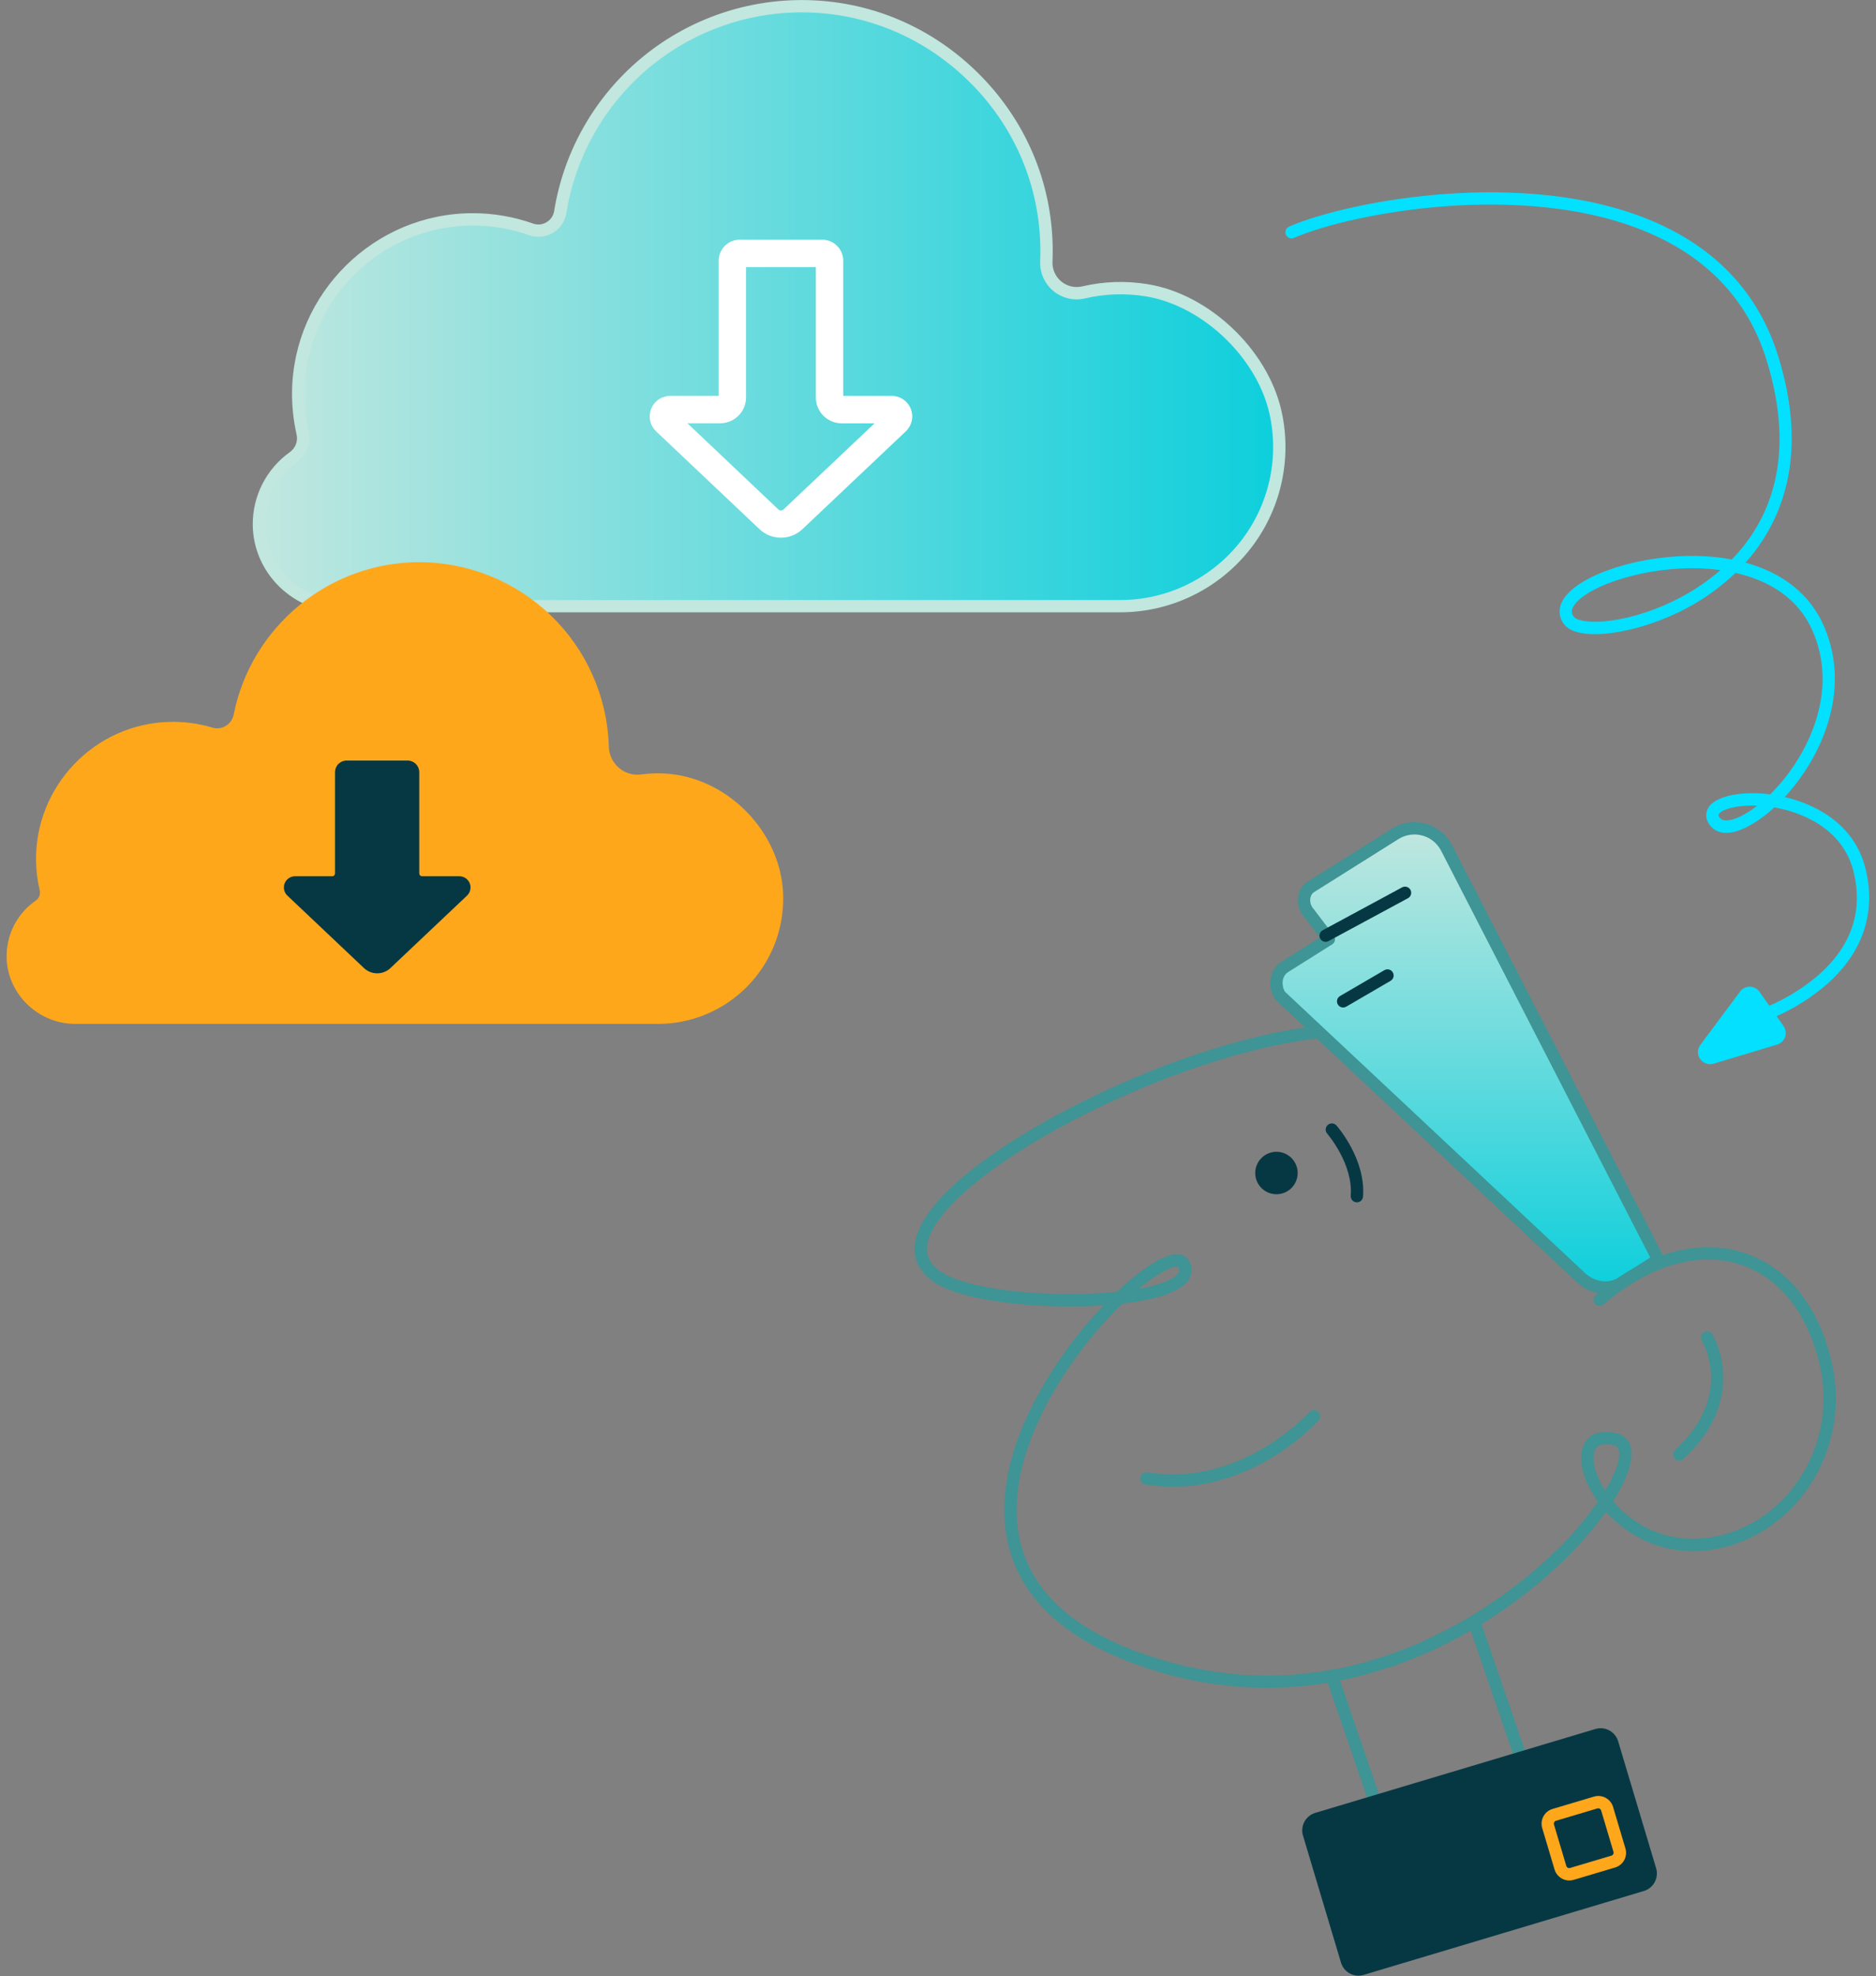 <svg width="265" height="279" viewBox="0 0 265 279" fill="none" xmlns="http://www.w3.org/2000/svg">
<rect x="0" y="0" width="265" height="279" fill="#808080" stroke="none"/>
<path d="M132.56 181.249C132.393 181.25 132.229 181.201 132.09 181.11C129.715 179.583 128.772 177.453 129.359 174.953C129.988 172.271 132.366 169.206 136.427 165.843C140.101 162.806 145.042 159.63 150.737 156.656C162.747 150.378 176.012 145.959 186.222 144.838C186.453 144.811 186.684 144.879 186.866 145.024C187.047 145.169 187.163 145.38 187.189 145.611C187.214 145.841 187.147 146.073 187.002 146.254C186.857 146.436 186.647 146.552 186.416 146.578C176.41 147.676 163.375 152.023 151.547 158.209C139.975 164.258 132.125 170.83 131.059 175.361C130.644 177.129 131.291 178.532 133.037 179.656C133.196 179.757 133.318 179.908 133.383 180.084C133.449 180.261 133.456 180.454 133.403 180.634C133.35 180.815 133.239 180.973 133.088 181.086C132.938 181.199 132.754 181.259 132.565 181.259L132.56 181.249Z" fill="#3F9495"/>
<path d="M204.338 119.73C204.013 119.1 203.561 118.545 203.012 118.098C202.462 117.653 201.825 117.325 201.142 117.138C200.458 116.951 199.744 116.909 199.044 117.012C198.343 117.116 197.672 117.365 197.072 117.741L185.186 125.214C184.138 125.873 183.888 127.377 184.631 128.556L187.713 132.606L181.506 136.51C180.229 137.311 179.925 139.145 180.829 140.584L223.251 180.347C224.929 181.92 227.275 182.246 229.016 181.152L234.236 177.864L204.338 119.73Z" fill="url(#paint0_linear_2973_4642)"/>
<path d="M226.765 182.658C225.237 182.635 223.774 182.033 222.672 180.973L180.234 141.216C180.18 141.166 180.133 141.107 180.094 141.045C178.933 139.196 179.357 136.83 181.043 135.77L186.445 132.373L183.932 129.086L183.887 129.022C182.888 127.432 183.259 125.395 184.715 124.48L196.603 117.006C197.304 116.563 198.09 116.271 198.911 116.147C199.731 116.025 200.568 116.074 201.368 116.292C202.168 116.511 202.914 116.893 203.559 117.416C204.204 117.938 204.732 118.589 205.112 119.326L235.019 177.467C235.118 177.661 235.141 177.886 235.084 178.095C235.026 178.306 234.892 178.487 234.707 178.602L229.486 181.89C228.67 182.397 227.727 182.663 226.765 182.658ZM181.517 140.028L223.865 179.713C225.242 181.002 227.177 181.29 228.571 180.415L233.114 177.556L203.573 120.125C203.304 119.601 202.929 119.139 202.472 118.767C202.014 118.396 201.485 118.124 200.916 117.969C200.349 117.814 199.754 117.778 199.172 117.866C198.589 117.953 198.032 118.161 197.533 118.476L185.645 125.947C185.02 126.335 184.887 127.301 185.346 128.061L188.403 132.077C188.476 132.173 188.528 132.284 188.557 132.4C188.585 132.518 188.588 132.64 188.568 132.759C188.546 132.878 188.5 132.991 188.432 133.091C188.364 133.191 188.276 133.276 188.174 133.341L181.965 137.243C181.12 137.776 180.927 139.012 181.513 140.028H181.517Z" fill="#3F9495"/>
<path d="M161.953 40.974C158.996 40.491 155.973 40.596 153.058 41.283C152.412 41.432 151.743 41.43 151.099 41.277C150.455 41.124 149.855 40.824 149.346 40.401C148.837 39.978 148.433 39.443 148.165 38.838C147.897 38.233 147.773 37.574 147.802 36.913C147.825 36.357 147.834 35.799 147.831 35.238C147.725 15.982 131.594 0.366 112.33 0.888C95.536 1.332 81.731 13.766 79.145 29.951C79.073 30.401 78.903 30.83 78.647 31.207C78.391 31.584 78.056 31.9 77.664 32.134C77.273 32.367 76.835 32.512 76.382 32.558C75.928 32.604 75.471 32.55 75.04 32.399C72.4 31.459 69.618 30.976 66.814 30.972C53.371 30.959 42.308 41.861 42.133 55.304C42.107 57.255 42.312 59.202 42.743 61.105C42.892 61.736 42.852 62.396 42.627 63.003C42.402 63.61 42.002 64.137 41.479 64.518C39.949 65.6 38.704 67.036 37.852 68.704C36.999 70.373 36.563 72.223 36.583 74.096C36.645 80.477 41.97 85.578 48.361 85.578H158.254C172.008 85.586 182.889 73.193 180.323 58.957C178.776 50.362 170.565 42.354 161.953 40.974Z" fill="url(#paint1_linear_2973_4642)"/>
<path d="M158.244 86.457H48.352C41.445 86.457 35.769 80.919 35.704 74.113C35.685 72.099 36.155 70.112 37.071 68.319C37.988 66.526 39.325 64.982 40.967 63.818C41.352 63.537 41.645 63.148 41.809 62.7C41.972 62.253 41.999 61.767 41.886 61.304C41.44 59.331 41.228 57.314 41.253 55.292C41.435 41.396 52.885 30.101 66.778 30.101H66.813C69.712 30.103 72.59 30.6 75.322 31.571C75.63 31.679 75.958 31.718 76.283 31.685C76.608 31.651 76.921 31.546 77.201 31.378C77.486 31.21 77.73 30.982 77.916 30.709C78.102 30.436 78.226 30.126 78.278 29.8C79.588 21.649 83.706 14.212 89.917 8.774C96.129 3.337 104.045 0.241 112.298 0.021C121.856 -0.235 130.94 3.322 137.875 10.035C144.809 16.749 148.648 25.698 148.704 35.239C148.704 35.81 148.704 36.388 148.673 36.956C148.651 37.484 148.75 38.009 148.965 38.491C149.179 38.973 149.501 39.399 149.907 39.736C150.313 40.073 150.792 40.312 151.305 40.433C151.819 40.555 152.353 40.556 152.867 40.437C155.89 39.727 159.023 39.619 162.087 40.118C166.434 40.814 170.806 43.129 174.397 46.639C177.987 50.148 180.391 54.472 181.18 58.8C181.813 62.17 181.697 65.639 180.837 68.96C179.977 72.28 178.396 75.37 176.208 78.01C174.018 80.65 171.274 82.775 168.17 84.234C165.066 85.693 161.678 86.451 158.249 86.452L158.244 86.457ZM66.78 31.844C53.825 31.844 43.16 42.369 42.996 55.317C42.971 57.203 43.169 59.085 43.586 60.925C43.775 61.723 43.723 62.559 43.437 63.328C43.15 64.096 42.641 64.762 41.975 65.241C40.561 66.243 39.411 67.572 38.623 69.114C37.834 70.656 37.431 72.367 37.446 74.099C37.504 79.956 42.396 84.721 48.354 84.721H158.247C161.422 84.72 164.559 84.018 167.433 82.666C170.306 81.314 172.847 79.346 174.873 76.9C176.899 74.454 178.361 71.592 179.155 68.517C179.949 65.442 180.054 62.23 179.465 59.109C177.986 50.904 170.065 43.156 161.809 41.837C158.969 41.375 156.065 41.477 153.264 42.135C152.488 42.316 151.681 42.316 150.906 42.134C150.13 41.952 149.407 41.592 148.795 41.084C148.182 40.576 147.694 39.933 147.371 39.205C147.047 38.477 146.896 37.684 146.931 36.889C146.954 36.347 146.964 35.798 146.96 35.255C146.91 26.182 143.253 17.672 136.664 11.292C130.077 4.913 121.437 1.515 112.352 1.759C104.504 1.969 96.977 4.914 91.07 10.085C85.163 15.257 81.249 22.329 80.003 30.08C79.911 30.657 79.693 31.207 79.365 31.69C79.037 32.173 78.607 32.579 78.105 32.877C77.603 33.176 77.042 33.361 76.46 33.419C75.879 33.476 75.292 33.405 74.741 33.211C72.196 32.306 69.514 31.844 66.813 31.844H66.78Z" fill="#C1E7DF"/>
<path d="M93.64 110.074C92.66 110.033 91.678 110.077 90.706 110.207C90.019 110.297 89.322 110.242 88.66 110.045C87.997 109.848 87.382 109.513 86.858 109.063C86.332 108.613 85.907 108.058 85.611 107.433C85.315 106.808 85.153 106.128 85.136 105.436C85.136 105.353 85.136 105.271 85.136 105.187C84.638 91.303 73.093 80.209 59.199 80.242C53.223 80.257 47.435 82.339 42.818 86.135C38.201 89.93 35.039 95.206 33.868 101.066C33.782 101.511 33.603 101.934 33.344 102.306C33.085 102.678 32.751 102.992 32.363 103.227C31.975 103.462 31.542 103.614 31.092 103.671C30.642 103.73 30.186 103.692 29.751 103.563C27.879 103 25.93 102.739 23.977 102.79C13.906 103.035 5.815 111.468 5.968 121.547C5.988 122.887 6.154 124.222 6.463 125.526C6.566 125.959 6.536 126.413 6.378 126.829C6.219 127.245 5.939 127.603 5.574 127.858C4.377 128.68 3.405 129.789 2.748 131.084C2.091 132.38 1.77 133.818 1.815 135.27C1.952 139.99 5.924 143.699 10.646 143.699H92.947C95.19 143.7 97.41 143.251 99.477 142.382C101.545 141.512 103.418 140.237 104.985 138.632C106.552 137.028 107.783 135.126 108.605 133.039C109.426 130.952 109.823 128.722 109.769 126.479C109.561 117.922 102.19 110.417 93.64 110.074Z" fill="#FFA71B"/>
<path d="M92.946 144.566H10.641C5.442 144.566 1.089 140.405 0.94 135.284C0.892 133.689 1.245 132.107 1.967 130.683C2.69 129.26 3.758 128.04 5.074 127.138C5.294 126.982 5.463 126.764 5.559 126.513C5.655 126.262 5.673 125.986 5.612 125.724C5.288 124.358 5.114 122.96 5.094 121.557C4.935 110.987 13.393 102.179 23.951 101.922C25.996 101.869 28.036 102.142 29.996 102.728C30.311 102.824 30.643 102.853 30.97 102.812C31.297 102.771 31.611 102.661 31.893 102.49C32.18 102.317 32.427 102.085 32.62 101.811C32.812 101.537 32.945 101.225 33.01 100.895C35.478 88.455 46.488 79.402 59.189 79.371H59.255C66.177 79.391 72.824 82.085 77.807 86.889C82.79 91.694 85.725 98.239 85.999 105.155C85.999 105.24 85.999 105.325 85.999 105.411C86.013 105.983 86.149 106.547 86.395 107.064C86.641 107.581 86.994 108.041 87.429 108.413C87.859 108.784 88.362 109.057 88.905 109.218C89.448 109.378 90.019 109.421 90.581 109.344C91.606 109.208 92.641 109.161 93.674 109.202C102.657 109.564 110.421 117.465 110.629 126.457C110.685 128.815 110.27 131.159 109.406 133.354C108.542 135.548 107.248 137.547 105.601 139.235C103.953 140.922 101.984 142.263 99.811 143.178C97.638 144.094 95.304 144.566 92.946 144.566ZM24.433 103.657H23.994C14.385 103.89 6.689 111.906 6.834 121.524C6.853 122.802 7.011 124.073 7.304 125.316C7.447 125.92 7.405 126.554 7.184 127.134C6.962 127.714 6.572 128.214 6.062 128.568C4.985 129.308 4.11 130.307 3.52 131.472C2.929 132.638 2.64 133.933 2.68 135.239C2.8 139.421 6.374 142.823 10.641 142.823H92.946C95.072 142.823 97.177 142.399 99.136 141.572C101.095 140.747 102.87 139.539 104.356 138.017C105.842 136.496 107.008 134.693 107.786 132.715C108.565 130.735 108.939 128.622 108.889 126.495C108.696 118.39 101.702 111.266 93.613 110.939C92.682 110.902 91.75 110.944 90.826 111.066C90.019 111.172 89.201 111.107 88.421 110.875C87.641 110.644 86.919 110.252 86.301 109.723C85.682 109.194 85.183 108.541 84.833 107.806C84.485 107.071 84.294 106.272 84.273 105.458C84.273 105.379 84.273 105.3 84.273 105.219C83.795 91.896 72.549 81.081 59.21 81.113C47.318 81.141 37.035 89.604 34.714 101.235C34.6 101.803 34.37 102.34 34.037 102.813C33.704 103.285 33.276 103.684 32.78 103.981C32.291 104.275 31.746 104.464 31.18 104.535C30.614 104.607 30.04 104.56 29.493 104.397C27.851 103.905 26.146 103.656 24.433 103.657Z" fill="#FFA71B"/>
<path d="M110.322 75.921C109.192 75.923 108.104 75.49 107.284 74.713L92.672 60.891C92.255 60.491 91.967 59.977 91.844 59.412C91.721 58.848 91.769 58.26 91.982 57.723C92.196 57.186 92.564 56.725 93.041 56.4C93.518 56.074 94.081 55.898 94.659 55.894H101.523V36.808C101.524 36.021 101.838 35.266 102.394 34.71C102.951 34.153 103.707 33.84 104.493 33.84H116.142C116.93 33.84 117.684 34.153 118.241 34.71C118.799 35.266 119.112 36.021 119.113 36.808V55.894H125.974C126.552 55.897 127.115 56.072 127.593 56.398C128.07 56.724 128.439 57.184 128.653 57.721C128.867 58.258 128.916 58.847 128.793 59.411C128.67 59.976 128.381 60.491 127.963 60.891L113.356 74.705C112.538 75.484 111.451 75.92 110.322 75.921ZM97.101 59.761L109.935 71.913C110.038 72.01 110.174 72.065 110.316 72.065C110.458 72.065 110.594 72.01 110.697 71.913L123.536 59.771H118.886C117.921 59.769 116.996 59.385 116.313 58.703C115.631 58.02 115.246 57.095 115.245 56.13V37.707H105.383V56.12C105.381 57.085 104.997 58.011 104.315 58.693C103.633 59.376 102.707 59.76 101.742 59.761H97.101Z" fill="white"/>
<path d="M58.358 123.325V109.015C58.358 108.81 58.277 108.614 58.132 108.469C57.987 108.324 57.79 108.242 57.585 108.242H48.965C48.759 108.242 48.563 108.324 48.418 108.469C48.273 108.614 48.191 108.81 48.191 109.015V123.325C48.191 123.49 48.159 123.655 48.096 123.809C48.032 123.962 47.939 124.101 47.822 124.219C47.705 124.337 47.565 124.43 47.412 124.493C47.259 124.557 47.094 124.589 46.928 124.589H41.686C41.543 124.59 41.404 124.633 41.286 124.713C41.167 124.794 41.076 124.907 41.023 125.04C40.971 125.172 40.959 125.318 40.989 125.458C41.02 125.597 41.091 125.724 41.195 125.823L52.012 136.052C52.354 136.376 52.807 136.555 53.278 136.555C53.748 136.555 54.201 136.376 54.543 136.052L65.361 125.823C65.465 125.725 65.537 125.598 65.569 125.458C65.6 125.318 65.588 125.172 65.535 125.039C65.482 124.905 65.39 124.792 65.271 124.711C65.153 124.631 65.013 124.589 64.869 124.589H59.623C59.288 124.589 58.966 124.456 58.729 124.219C58.492 123.982 58.358 123.66 58.358 123.325Z" fill="#063844"/>
<path d="M53.278 137.423C52.585 137.425 51.918 137.16 51.414 136.683L40.597 126.454C40.366 126.236 40.206 125.954 40.137 125.644C40.068 125.334 40.094 125.011 40.212 124.716C40.329 124.42 40.532 124.168 40.795 123.99C41.058 123.812 41.368 123.717 41.686 123.717H46.936C47.038 123.717 47.137 123.677 47.209 123.605C47.282 123.532 47.323 123.433 47.323 123.33V109.021C47.323 108.587 47.496 108.171 47.803 107.864C48.11 107.556 48.526 107.384 48.96 107.383H57.587C58.021 107.384 58.437 107.556 58.744 107.864C59.051 108.171 59.224 108.587 59.224 109.021V123.33C59.224 123.433 59.265 123.532 59.338 123.605C59.41 123.677 59.509 123.717 59.611 123.717H64.881C65.198 123.717 65.508 123.812 65.771 123.99C66.034 124.168 66.237 124.42 66.355 124.716C66.472 125.011 66.498 125.334 66.429 125.644C66.361 125.954 66.2 126.236 65.969 126.454L55.144 136.691C54.639 137.165 53.971 137.427 53.278 137.423ZM42.076 125.458L52.609 135.418C52.789 135.59 53.029 135.686 53.277 135.686C53.526 135.686 53.766 135.59 53.946 135.418L64.478 125.458H59.625C59.061 125.458 58.52 125.233 58.121 124.835C57.722 124.436 57.498 123.895 57.498 123.33V109.125H49.069V123.323C49.069 123.887 48.845 124.428 48.446 124.827C48.047 125.226 47.506 125.45 46.942 125.45L42.076 125.458Z" fill="#063844"/>
<path d="M178.918 238.297C173.802 238.29 168.714 237.547 163.809 236.092C155.926 233.772 150.08 230.382 146.425 226.004C143.198 222.137 141.671 217.496 141.885 212.244C142.272 202.695 148.255 193.631 151.788 189.077C153.073 187.419 154.441 185.828 155.887 184.307C154.025 184.434 152.128 184.48 150.34 184.461C143.931 184.393 135.771 183.478 132.089 181.11C131.895 180.984 131.758 180.787 131.709 180.562C131.661 180.337 131.703 180.101 131.828 179.907C131.953 179.713 132.149 179.576 132.376 179.527C132.601 179.478 132.837 179.521 133.031 179.646C135.807 181.432 142.616 182.639 150.351 182.712C152.835 182.748 155.319 182.641 157.792 182.395C160.824 179.522 163.68 177.548 165.571 177.155C167.201 176.816 167.826 177.711 168.019 178.11C168.599 179.297 168.327 180.466 167.273 181.398C165.707 182.784 162.347 183.62 158.536 184.06C150.995 191.341 142.241 204.577 143.778 215.893C144.952 224.529 151.856 230.76 164.295 234.415C192.79 242.785 214.121 224.552 219.985 218.771C222.102 216.705 224.022 214.448 225.722 212.028C225.337 211.496 224.987 210.94 224.675 210.363C223.161 207.56 222.935 204.89 224.083 203.401C224.689 202.609 225.921 201.786 228.337 202.361C228.812 202.459 229.25 202.689 229.602 203.022C229.954 203.356 230.206 203.781 230.329 204.25C230.824 206.021 229.896 208.785 227.87 211.971C230.442 215.005 234.707 217.638 240.294 217.219C245.495 216.833 250.348 214.07 253.597 209.64C255.364 207.225 256.585 204.456 257.179 201.523C257.772 198.591 257.722 195.565 257.032 192.654C255.324 185.349 251.333 180.337 245.797 178.538C239.901 176.625 232.878 178.681 226.526 184.176C226.439 184.251 226.339 184.307 226.231 184.344C226.122 184.379 226.008 184.394 225.894 184.386C225.78 184.377 225.669 184.347 225.567 184.296C225.465 184.245 225.374 184.174 225.3 184.087C225.225 184.001 225.168 183.901 225.132 183.792C225.097 183.685 225.082 183.57 225.09 183.456C225.099 183.342 225.129 183.231 225.18 183.13C225.231 183.027 225.302 182.937 225.389 182.861C232.211 176.956 239.847 174.777 246.335 176.882C252.474 178.876 256.875 184.337 258.725 192.258C259.472 195.414 259.527 198.694 258.883 201.873C258.24 205.051 256.915 208.053 255 210.67C251.445 215.504 246.131 218.531 240.421 218.954C234.409 219.403 229.766 216.694 226.864 213.462C225.166 215.806 223.273 217.999 221.202 220.02C214.531 226.607 206.081 231.936 197.405 235.02C191.266 237.202 185.084 238.297 178.918 238.297ZM226.846 203.91C226.302 203.91 225.781 204.045 225.464 204.457C224.76 205.375 225.058 207.419 226.205 209.543C226.367 209.842 226.547 210.146 226.744 210.449C228.291 207.87 228.962 205.808 228.658 204.718C228.62 204.548 228.53 204.394 228.402 204.275C228.275 204.156 228.114 204.079 227.941 204.053C227.583 203.963 227.216 203.915 226.846 203.91ZM166.271 178.824C165.941 178.824 165.148 178.998 163.711 179.891C162.718 180.521 161.768 181.217 160.868 181.974C163.382 181.518 165.25 180.876 166.124 180.102C166.664 179.626 166.646 179.268 166.457 178.876C166.454 178.869 166.45 178.861 166.446 178.855C166.391 178.829 166.331 178.818 166.271 178.824Z" fill="#3F9495"/>
<path d="M194.221 255.214C194.04 255.215 193.864 255.159 193.717 255.055C193.57 254.951 193.458 254.804 193.398 254.634L187.31 236.885C187.27 236.775 187.251 236.659 187.257 236.544C187.262 236.428 187.29 236.314 187.339 236.209C187.389 236.103 187.459 236.009 187.546 235.932C187.632 235.855 187.734 235.796 187.843 235.758C187.954 235.72 188.069 235.705 188.185 235.713C188.301 235.72 188.415 235.752 188.518 235.804C188.621 235.856 188.714 235.929 188.789 236.018C188.864 236.106 188.921 236.209 188.956 236.319L195.043 254.07C195.081 254.177 195.096 254.292 195.089 254.406C195.082 254.519 195.053 254.631 195.002 254.734C194.952 254.836 194.882 254.928 194.797 255.004C194.711 255.079 194.612 255.138 194.504 255.175C194.412 255.203 194.317 255.216 194.221 255.214Z" fill="#3F9495"/>
<path d="M214.505 248.097C214.324 248.098 214.148 248.043 214.001 247.938C213.853 247.835 213.741 247.688 213.681 247.517L207.582 229.727C207.545 229.618 207.53 229.505 207.537 229.39C207.544 229.276 207.574 229.164 207.624 229.062C207.674 228.959 207.744 228.867 207.83 228.792C207.915 228.716 208.015 228.658 208.124 228.621C208.231 228.583 208.346 228.569 208.461 228.576C208.575 228.582 208.686 228.613 208.789 228.663C208.892 228.713 208.984 228.783 209.059 228.868C209.135 228.955 209.192 229.054 209.23 229.162L215.329 246.952C215.403 247.171 215.388 247.41 215.286 247.618C215.185 247.824 215.006 247.983 214.788 248.058C214.696 248.086 214.601 248.1 214.505 248.097Z" fill="#3F9495"/>
<path d="M237.218 206.23C237.043 206.23 236.871 206.177 236.726 206.078C236.582 205.98 236.469 205.839 236.406 205.677C236.342 205.513 236.328 205.334 236.368 205.163C236.408 204.992 236.497 204.838 236.627 204.719C244.941 197.051 240.583 189.594 240.393 189.28C240.277 189.083 240.244 188.849 240.299 188.627C240.355 188.406 240.494 188.215 240.69 188.096C240.885 187.977 241.118 187.94 241.341 187.991C241.563 188.043 241.756 188.18 241.878 188.373C241.934 188.464 243.261 190.665 243.409 193.948C243.549 196.961 242.689 201.49 237.802 205.997C237.643 206.145 237.435 206.227 237.218 206.23Z" fill="#3F9495"/>
<path d="M187.257 132.979C187.064 132.98 186.875 132.915 186.722 132.796C186.568 132.677 186.46 132.511 186.412 132.323C186.364 132.135 186.38 131.936 186.458 131.759C186.536 131.582 186.67 131.435 186.842 131.343L198.057 125.288C198.158 125.234 198.268 125.201 198.382 125.188C198.496 125.177 198.61 125.187 198.72 125.22C198.829 125.253 198.932 125.307 199.02 125.379C199.109 125.451 199.182 125.54 199.236 125.641C199.291 125.741 199.325 125.852 199.337 125.965C199.348 126.079 199.338 126.194 199.305 126.303C199.272 126.413 199.219 126.514 199.147 126.603C199.075 126.692 198.985 126.766 198.885 126.82L187.669 132.872C187.543 132.942 187.402 132.979 187.257 132.979Z" fill="#063844"/>
<path d="M189.731 142.251C189.54 142.251 189.353 142.188 189.201 142.072C189.049 141.955 188.939 141.793 188.89 141.608C188.84 141.423 188.851 141.227 188.924 141.05C188.997 140.872 189.127 140.724 189.292 140.628L195.555 136.978C195.654 136.92 195.763 136.883 195.876 136.867C195.99 136.852 196.105 136.859 196.215 136.888C196.326 136.917 196.43 136.968 196.521 137.037C196.612 137.107 196.688 137.192 196.745 137.292C196.803 137.391 196.84 137.499 196.856 137.613C196.871 137.727 196.864 137.841 196.835 137.952C196.806 138.063 196.755 138.166 196.686 138.257C196.617 138.348 196.53 138.425 196.431 138.482L190.168 142.131C190.036 142.209 189.884 142.251 189.731 142.251Z" fill="#063844"/>
<path d="M165.661 209.913C164.372 209.913 163.085 209.809 161.813 209.602C161.698 209.587 161.587 209.547 161.487 209.489C161.388 209.429 161.301 209.35 161.233 209.257C161.164 209.163 161.114 209.058 161.087 208.944C161.059 208.831 161.055 208.714 161.074 208.601C161.093 208.486 161.135 208.376 161.196 208.278C161.258 208.18 161.338 208.095 161.433 208.028C161.528 207.961 161.635 207.914 161.748 207.89C161.862 207.865 161.979 207.864 162.093 207.885C175.309 210.037 184.857 199.499 184.952 199.392C185.028 199.307 185.12 199.238 185.223 199.188C185.325 199.138 185.438 199.11 185.552 199.103C185.666 199.096 185.78 199.113 185.889 199.15C185.996 199.188 186.096 199.246 186.181 199.322C186.266 199.399 186.336 199.491 186.385 199.595C186.435 199.697 186.465 199.809 186.471 199.923C186.477 200.037 186.461 200.152 186.423 200.259C186.385 200.368 186.327 200.467 186.251 200.552C186.146 200.67 183.661 203.439 179.412 205.955C176.176 207.867 171.379 209.913 165.661 209.913Z" fill="#3F9495"/>
<path d="M191.671 169.76H191.603C191.373 169.742 191.159 169.633 191.009 169.458C190.859 169.283 190.785 169.055 190.802 168.825C191.154 164.306 187.515 160.11 187.482 160.067C187.405 159.981 187.347 159.881 187.309 159.773C187.272 159.664 187.256 159.549 187.263 159.436C187.27 159.321 187.299 159.208 187.35 159.105C187.4 159.002 187.47 158.91 187.556 158.834C187.641 158.758 187.741 158.699 187.85 158.662C187.958 158.624 188.073 158.608 188.188 158.615C188.303 158.622 188.414 158.651 188.518 158.701C188.621 158.751 188.713 158.821 188.789 158.907C188.958 159.101 192.949 163.689 192.536 168.951C192.522 169.17 192.424 169.376 192.263 169.526C192.102 169.676 191.891 169.76 191.671 169.76Z" fill="#063844"/>
<path d="M248.95 144.208C248.745 144.208 248.545 144.135 248.388 144.002C248.23 143.868 248.126 143.684 248.093 143.48C248.058 143.277 248.098 143.068 248.204 142.891C248.31 142.714 248.476 142.581 248.671 142.514C251.551 141.43 254.231 139.872 256.599 137.906C261.433 133.793 263.206 128.835 261.856 123.172C260.298 116.624 253.891 114.652 251.209 114.108C251.016 114.067 250.823 114.032 250.629 114C249.446 115.121 248.11 116.07 246.661 116.817C243.107 118.557 241.736 116.941 241.311 116.169C241.101 115.818 241 115.412 241.021 115.003C241.042 114.595 241.184 114.202 241.429 113.873C242.569 112.327 246.127 111.65 250.053 112.157C252.055 110.171 253.728 107.878 255.007 105.366C256.993 101.467 258.79 95.494 256.078 89.168C253.897 84.077 249.335 81.838 245.157 80.889C243.133 82.823 240.856 84.473 238.389 85.796C231.491 89.519 223.053 90.706 221.026 88.239C220.64 87.798 220.398 87.252 220.328 86.671C220.26 86.091 220.368 85.502 220.639 84.984C222.425 81.326 231.391 78.296 239.827 78.502C241.44 78.535 243.048 78.698 244.635 78.99C249.875 73.595 253.869 64.754 249.521 50.787C247.035 42.798 241.708 36.887 233.691 33.221C224.102 28.837 212.68 28.549 204.787 29.079C195.266 29.721 186.878 31.805 182.79 33.588C182.58 33.681 182.34 33.685 182.125 33.601C181.91 33.516 181.738 33.35 181.645 33.139C181.553 32.927 181.548 32.688 181.632 32.472C181.717 32.258 181.883 32.085 182.094 31.993C186.322 30.15 194.94 27.998 204.671 27.352C212.765 26.809 224.496 27.112 234.417 31.649C242.902 35.53 248.544 41.797 251.184 50.28C253.891 58.999 253.719 66.736 250.656 73.276C249.602 75.52 248.224 77.597 246.566 79.44C251.902 80.892 255.756 83.992 257.683 88.492C261.574 97.569 257.256 106.964 252.115 112.536C255.373 113.297 261.864 115.688 263.554 122.785C265.049 129.065 263.023 134.773 257.691 139.283C255.171 141.383 252.311 143.039 249.235 144.179C249.142 144.204 249.046 144.214 248.95 144.208ZM247.556 113.73C245.098 113.73 243.291 114.278 242.83 114.902C242.753 115.008 242.709 115.096 242.83 115.33C243.384 116.34 245.151 115.613 245.891 115.253C246.724 114.832 247.51 114.327 248.239 113.744C248.003 113.737 247.781 113.73 247.556 113.73ZM239.018 80.227C231.124 80.227 223.453 83.168 222.194 85.742C222.068 85.961 222.017 86.214 222.048 86.464C222.079 86.715 222.191 86.948 222.366 87.129C222.72 87.558 224.392 88.046 227.553 87.622C230.786 87.191 234.339 85.996 237.559 84.259C239.514 83.21 241.347 81.948 243.026 80.496C241.948 80.349 240.862 80.262 239.775 80.235C239.526 80.227 239.27 80.227 239.018 80.227Z" fill="#04E0FF"/>
<path d="M180.309 167.746C181.483 167.746 182.435 166.793 182.435 165.619C182.435 164.445 181.483 163.492 180.309 163.492C179.134 163.492 178.182 164.445 178.182 165.619C178.182 166.793 179.134 167.746 180.309 167.746Z" fill="#063844"/>
<path d="M180.309 168.616C180.077 168.617 179.844 168.59 179.618 168.534C179.041 168.398 178.517 168.093 178.114 167.659C177.71 167.224 177.444 166.68 177.35 166.095C177.257 165.51 177.338 164.91 177.584 164.371C177.831 163.832 178.232 163.378 178.737 163.067C179.242 162.757 179.827 162.602 180.42 162.623C181.013 162.645 181.584 162.842 182.065 163.189C182.545 163.537 182.912 164.019 183.119 164.574C183.326 165.13 183.362 165.734 183.225 166.311C183.069 166.967 182.696 167.552 182.168 167.969C181.639 168.387 180.984 168.616 180.309 168.616ZM180.309 164.362C179.99 164.363 179.683 164.486 179.451 164.706C179.219 164.927 179.08 165.227 179.064 165.546C179.046 165.866 179.151 166.18 179.358 166.424C179.564 166.668 179.855 166.824 180.174 166.86C180.491 166.896 180.81 166.809 181.066 166.618C181.322 166.426 181.495 166.143 181.549 165.828C181.604 165.513 181.535 165.19 181.359 164.924C181.183 164.656 180.911 164.468 180.599 164.395C180.504 164.374 180.407 164.362 180.309 164.362Z" fill="#063844"/>
<path d="M241.785 149.337L250.802 146.63C250.927 146.592 251.042 146.525 251.136 146.435C251.231 146.345 251.302 146.233 251.344 146.109C251.387 145.986 251.401 145.855 251.382 145.725C251.364 145.596 251.316 145.472 251.241 145.365L247.845 140.516C247.77 140.408 247.671 140.321 247.555 140.259C247.44 140.199 247.312 140.165 247.181 140.164C247.05 140.162 246.922 140.191 246.804 140.249C246.687 140.306 246.585 140.392 246.507 140.496L240.886 148.037C240.775 148.176 240.713 148.347 240.708 148.523C240.701 148.701 240.752 148.875 240.854 149.021C240.954 149.166 241.099 149.276 241.267 149.333C241.435 149.389 241.616 149.391 241.785 149.337Z" fill="#04E0FF"/>
<path d="M241.535 150.245C241.221 150.243 240.914 150.154 240.648 149.988C240.382 149.822 240.167 149.586 240.027 149.306C239.887 149.026 239.827 148.712 239.854 148.4C239.881 148.088 239.995 147.79 240.181 147.537L245.802 139.996C245.962 139.781 246.171 139.607 246.411 139.488C246.652 139.369 246.918 139.309 247.187 139.313C247.455 139.317 247.719 139.385 247.955 139.511C248.192 139.636 248.396 139.817 248.55 140.037L251.947 144.886C252.101 145.106 252.2 145.36 252.236 145.626C252.273 145.891 252.247 146.162 252.158 146.416C252.07 146.668 251.923 146.898 251.729 147.083C251.536 147.269 251.301 147.406 251.044 147.483L242.027 150.19C241.867 150.232 241.701 150.251 241.535 150.245ZM247.167 141.075L241.664 148.464L250.491 145.822L247.167 141.075Z" fill="#04E0FF"/>
<path d="M225.607 244.963L186.025 256.808C185.123 257.077 184.611 258.027 184.881 258.93L190.25 276.87C190.519 277.772 191.469 278.285 192.372 278.016L231.954 266.171C232.856 265.9 233.369 264.95 233.098 264.047L227.73 246.107C227.46 245.205 226.51 244.693 225.607 244.963Z" fill="#063844"/>
<path d="M191.897 278.945C191.343 278.945 190.803 278.766 190.358 278.435C189.913 278.104 189.587 277.639 189.427 277.108L184.057 259.167C183.864 258.513 183.937 257.808 184.26 257.207C184.585 256.606 185.133 256.159 185.786 255.961L225.367 244.115C226.022 243.921 226.726 243.993 227.327 244.317C227.928 244.64 228.377 245.19 228.573 245.843L233.943 263.783C234.137 264.439 234.063 265.145 233.736 265.747C233.41 266.348 232.859 266.796 232.203 266.991L192.624 278.837C192.388 278.908 192.143 278.944 191.897 278.945ZM226.102 245.755C226.022 245.755 225.943 245.766 225.866 245.789L186.284 257.635C186.074 257.701 185.896 257.846 185.792 258.041C185.687 258.235 185.663 258.464 185.724 258.675L191.094 276.617C191.158 276.829 191.304 277.007 191.498 277.112C191.693 277.218 191.922 277.24 192.134 277.178L231.713 265.33C231.819 265.298 231.917 265.247 232.002 265.177C232.087 265.109 232.157 265.023 232.209 264.926C232.314 264.732 232.338 264.503 232.277 264.292L226.907 246.335C226.852 246.164 226.746 246.014 226.601 245.906C226.457 245.799 226.282 245.74 226.102 245.739V245.755Z" fill="#063844"/>
<path d="M188.093 268.583C187.886 268.581 187.684 268.505 187.528 268.368C187.37 268.231 187.268 268.043 187.238 267.837C187.207 267.631 187.252 267.422 187.363 267.245C187.475 267.069 187.645 266.938 187.844 266.877L218.03 257.876C218.251 257.81 218.489 257.834 218.692 257.945C218.895 258.055 219.046 258.24 219.112 258.461C219.178 258.684 219.153 258.922 219.044 259.125C218.933 259.327 218.747 259.479 218.526 259.544L188.335 268.546C188.257 268.57 188.176 268.582 188.093 268.583Z" fill="#063844"/>
<path d="M221.672 265.507C221.206 265.507 220.751 265.356 220.378 265.078C220.003 264.799 219.728 264.407 219.594 263.96L217.854 258.115C217.77 257.841 217.742 257.554 217.77 257.269C217.799 256.986 217.883 256.709 218.019 256.458C218.153 256.206 218.337 255.984 218.559 255.804C218.78 255.623 219.036 255.488 219.31 255.407L225.154 253.667C225.427 253.584 225.714 253.556 225.998 253.585C226.282 253.614 226.557 253.698 226.809 253.834C227.06 253.968 227.282 254.152 227.463 254.373C227.643 254.594 227.779 254.849 227.86 255.123L229.601 260.967C229.684 261.24 229.712 261.527 229.684 261.811C229.655 262.096 229.571 262.371 229.436 262.623C229.3 262.874 229.117 263.096 228.895 263.277C228.674 263.457 228.419 263.592 228.145 263.673L222.299 265.414C222.096 265.476 221.885 265.508 221.672 265.507ZM225.766 255.316C225.725 255.316 225.683 255.323 225.642 255.334L219.799 257.074C219.69 257.107 219.598 257.181 219.544 257.281C219.517 257.33 219.5 257.384 219.495 257.441C219.49 257.496 219.495 257.552 219.511 257.605L221.251 263.451C221.284 263.56 221.358 263.652 221.457 263.705C221.558 263.759 221.674 263.771 221.783 263.739L227.629 261.999C227.737 261.967 227.828 261.891 227.882 261.791C227.937 261.692 227.949 261.574 227.917 261.466L226.176 255.622C226.149 255.533 226.095 255.456 226.021 255.401C225.947 255.346 225.857 255.316 225.764 255.316H225.766Z" fill="#FFA71B"/>
<defs>
<linearGradient id="paint0_linear_2973_4642" x1="207.273" y1="116.957" x2="207.273" y2="181.794" gradientUnits="userSpaceOnUse">
<stop stop-color="#C1E7DF"/>
<stop offset="1" stop-color="#0DCFDC"/>
</linearGradient>
<linearGradient id="paint1_linear_2973_4642" x1="36.575" y1="43.23" x2="180.7" y2="43.23" gradientUnits="userSpaceOnUse">
<stop stop-color="#C1E7DF"/>
<stop offset="1" stop-color="#0DCFDC"/>
</linearGradient>
</defs>
</svg>
